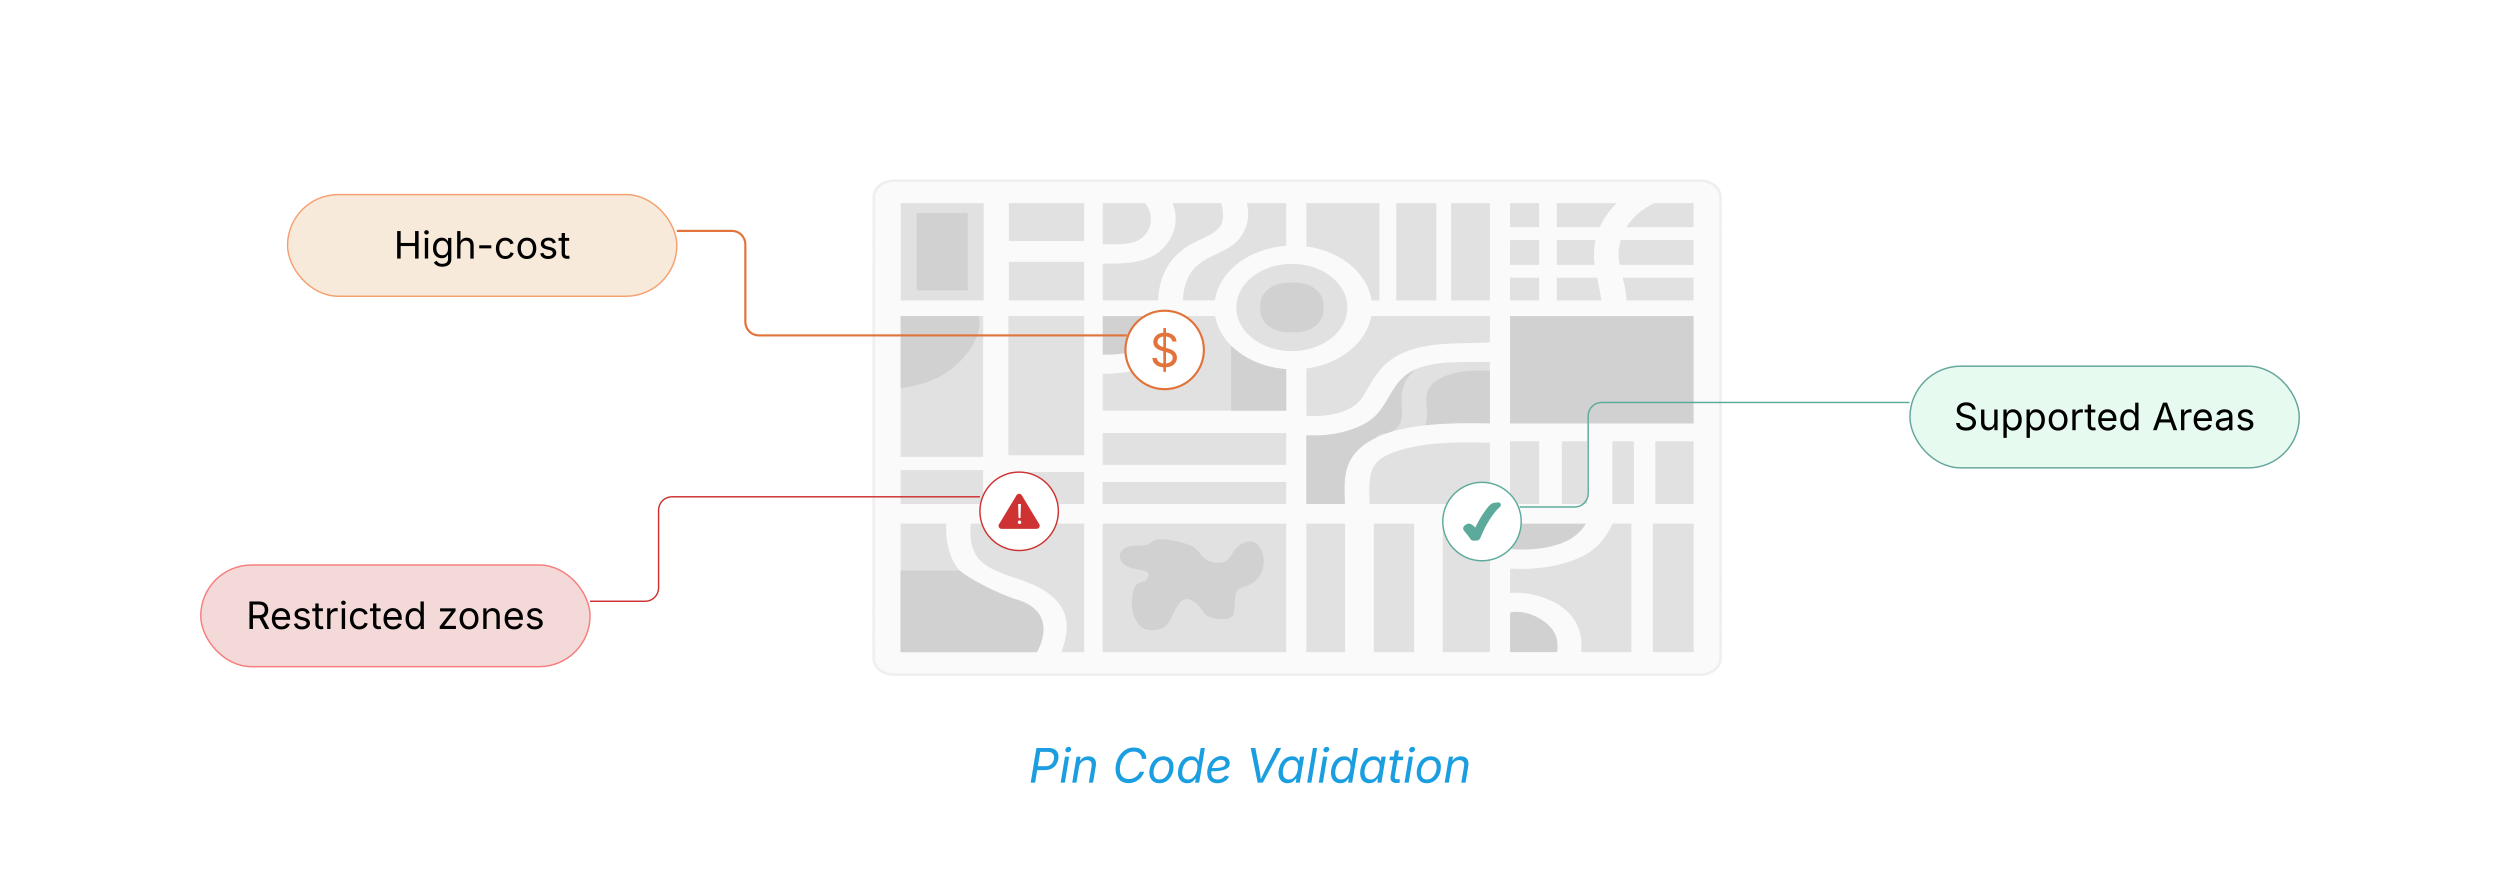 <?xml version="1.0" encoding="UTF-8"?><svg id="_02-Optimize-Shipping-Costs" xmlns="http://www.w3.org/2000/svg" xmlns:xlink="http://www.w3.org/1999/xlink" viewBox="0 0 860 298.867"><defs><filter id="drop-shadow-1" filterUnits="userSpaceOnUse"><feOffset dx="0" dy="5"/><feGaussianBlur result="blur" stdDeviation="4"/><feFlood flood-color="#333" flood-opacity=".09"/><feComposite in2="blur" operator="in"/><feComposite in="SourceGraphic"/></filter><filter id="drop-shadow-2" filterUnits="userSpaceOnUse"><feOffset dx="0" dy="5"/><feGaussianBlur result="blur-2" stdDeviation="4"/><feFlood flood-color="#333" flood-opacity=".09"/><feComposite in2="blur-2" operator="in"/><feComposite in="SourceGraphic"/></filter><filter id="drop-shadow-3" filterUnits="userSpaceOnUse"><feOffset dx="0" dy="5"/><feGaussianBlur result="blur-3" stdDeviation="4"/><feFlood flood-color="#333" flood-opacity=".09"/><feComposite in2="blur-3" operator="in"/><feComposite in="SourceGraphic"/></filter><filter id="drop-shadow-4" filterUnits="userSpaceOnUse"><feOffset dx="0" dy="5"/><feGaussianBlur result="blur-4" stdDeviation="4"/><feFlood flood-color="#333" flood-opacity=".09"/><feComposite in2="blur-4" operator="in"/><feComposite in="SourceGraphic"/></filter><filter id="drop-shadow-5" filterUnits="userSpaceOnUse"><feOffset dx="0" dy="5"/><feGaussianBlur result="blur-5" stdDeviation="4"/><feFlood flood-color="#333" flood-opacity=".09"/><feComposite in2="blur-5" operator="in"/><feComposite in="SourceGraphic"/></filter><filter id="drop-shadow-6" filterUnits="userSpaceOnUse"><feOffset dx="0" dy="5"/><feGaussianBlur result="blur-6" stdDeviation="4"/><feFlood flood-color="#333" flood-opacity=".09"/><feComposite in2="blur-6" operator="in"/><feComposite in="SourceGraphic"/></filter></defs><path d="M354.552,269.24l1.979-11.939h4.086c.924,0,1.659.167,2.204.5.545.334.917.787,1.118,1.358s.242,1.213.125,1.923c-.112.711-.362,1.356-.75,1.935-.387.58-.909,1.042-1.566,1.386-.657.345-1.45.517-2.38.517h-2.893l.225-1.338h2.812c.646,0,1.179-.111,1.598-.333.419-.221.746-.522.978-.901.232-.379.386-.798.461-1.258.075-.465.056-.881-.056-1.25s-.343-.661-.693-.877c-.35-.216-.846-.325-1.486-.325h-2.484l-1.754,10.601h-1.522Z" fill="#1b9ee0" stroke-width="0"/><path d="M364.864,269.24l1.482-8.958h1.442l-1.482,8.958h-1.442ZM367.316,258.815c-.272,0-.492-.093-.657-.28s-.227-.411-.184-.673c.042-.267.179-.493.408-.677.23-.185.481-.276.753-.276.278,0,.5.092.665.276.166.184.227.41.184.677-.042.262-.179.486-.408.673-.23.187-.484.28-.761.28Z" fill="#1b9ee0" stroke-width="0"/><path d="M371.17,263.92l-.89,5.32h-1.442l1.49-8.958h1.386l-.353,2.172-.208-.048c.401-.812.874-1.387,1.418-1.727s1.151-.509,1.819-.509c.62,0,1.143.128,1.57.384s.73.639.91,1.146c.179.508.204,1.141.076,1.899l-.938,5.641h-1.442l.938-5.617c.117-.7.032-1.234-.256-1.603-.289-.368-.735-.553-1.338-.553-.438,0-.849.098-1.234.292-.385.195-.71.476-.978.841-.267.366-.443.805-.529,1.318Z" fill="#1b9ee0" stroke-width="0"/><path d="M388.229,269.4c-.903,0-1.69-.192-2.364-.577-.673-.385-1.194-.936-1.562-1.655-.369-.718-.553-1.577-.553-2.576,0-.94.147-1.855.441-2.744.293-.89.715-1.688,1.266-2.396s1.215-1.27,1.996-1.687c.78-.417,1.656-.625,2.628-.625.614,0,1.179.088,1.695.264.515.176.964.433,1.346.77.382.336.678.747.889,1.23s.319,1.035.325,1.654h-1.522c-.016-.406-.098-.764-.245-1.074-.147-.31-.346-.571-.597-.785-.251-.213-.542-.375-.874-.485-.331-.109-.689-.164-1.074-.164-.748,0-1.418.171-2.011.513-.593.342-1.096.801-1.51,1.378-.414.577-.73,1.222-.95,1.935-.219.713-.329,1.438-.329,2.175,0,.748.131,1.378.393,1.891.261.513.622.899,1.082,1.158.459.259.988.389,1.586.389.406,0,.803-.055,1.19-.164s.75-.271,1.09-.485c.339-.214.64-.476.901-.785.262-.31.467-.668.617-1.074h1.53c-.208.609-.492,1.154-.85,1.634-.358.481-.776.892-1.254,1.234-.478.342-.995.603-1.55.781-.556.179-1.133.269-1.731.269Z" fill="#1b9ee0" stroke-width="0"/><path d="M398.847,269.432c-.721,0-1.341-.151-1.859-.453s-.917-.728-1.198-1.278c-.28-.55-.42-1.194-.42-1.931,0-.71.11-1.399.333-2.067.221-.668.542-1.268.961-1.799.419-.531.927-.953,1.522-1.266.595-.312,1.267-.469,2.015-.469.721,0,1.343.149,1.867.449.524.299.926.724,1.206,1.274.281.55.421,1.199.421,1.947,0,.721-.112,1.416-.336,2.083-.225.668-.549,1.266-.974,1.795-.425.529-.935.947-1.531,1.254s-1.265.461-2.007.461ZM398.878,268.142c.55,0,1.035-.128,1.455-.385.419-.256.771-.594,1.054-1.014.283-.419.497-.88.641-1.382.145-.502.216-.999.216-1.49,0-.454-.072-.862-.216-1.226-.144-.363-.368-.651-.673-.865-.305-.213-.703-.32-1.194-.32-.545,0-1.026.128-1.442.384-.417.257-.767.596-1.05,1.018-.283.422-.497.886-.641,1.391-.144.505-.216,1.005-.216,1.502,0,.673.163,1.239.489,1.699.326.459.852.689,1.579.689Z" fill="#1b9ee0" stroke-width="0"/><path d="M408.406,269.432c-.978,0-1.753-.322-2.328-.966-.574-.644-.861-1.521-.861-2.632,0-.705.103-1.395.308-2.067.206-.673.505-1.281.897-1.823.393-.542.871-.974,1.435-1.294.563-.32,1.203-.48,1.919-.48.593,0,1.051.097,1.374.292.323.195.561.418.713.669s.266.459.34.625h.096l.737-4.455h1.45l-1.979,11.939h-1.402l.24-1.386h-.152c-.128.187-.303.405-.525.653-.222.249-.516.465-.881.649-.366.184-.827.276-1.382.276ZM408.662,268.142c.54,0,1.012-.131,1.418-.393.406-.262.745-.609,1.018-1.042.272-.433.478-.908.617-1.426.139-.518.208-1.031.208-1.538,0-.7-.163-1.255-.489-1.667-.326-.411-.823-.617-1.49-.617-.535,0-1.004.127-1.411.38-.406.254-.747.59-1.021,1.01-.275.419-.483.881-.625,1.386s-.212,1.011-.212,1.519c0,.694.162,1.266.485,1.714s.824.673,1.502.673Z" fill="#1b9ee0" stroke-width="0"/><path d="M418.806,269.432c-.737,0-1.369-.145-1.895-.433-.526-.289-.931-.703-1.214-1.242s-.424-1.186-.424-1.939c0-.785.125-1.524.376-2.216.251-.691.601-1.3,1.05-1.827s.968-.939,1.558-1.238c.59-.299,1.225-.449,1.903-.449.577,0,1.079.1,1.506.3.427.2.758.483.994.849.235.366.353.797.353,1.294,0,.502-.13.931-.389,1.286-.259.355-.661.645-1.206.869-.545.225-1.243.389-2.095.493-.852.104-1.868.156-3.049.156l.192-1.09c.978,0,1.795-.028,2.452-.084.657-.056,1.179-.151,1.566-.284.387-.134.665-.312.833-.537.168-.224.252-.505.252-.841,0-.342-.143-.616-.429-.821s-.661-.309-1.126-.309c-.604,0-1.118.146-1.542.437-.424.291-.771.665-1.038,1.122s-.463.94-.589,1.45c-.125.51-.188.987-.188,1.43,0,.438.072.835.216,1.19.144.355.38.637.709.846.329.208.765.312,1.31.312.571,0,1.081-.125,1.526-.373.446-.249.784-.586,1.014-1.014l1.338.376c-.331.705-.853,1.262-1.566,1.67-.713.409-1.513.613-2.4.613Z" fill="#1b9ee0" stroke-width="0"/><path d="M432.645,269.24l-2.413-11.939h1.602l1.355,7.083c.09.481.184,1.043.279,1.687.098.644.207,1.459.33,2.448h-.289c.432-.972.811-1.795,1.133-2.468.324-.673.598-1.229.822-1.667l3.637-7.083h1.619l-6.322,11.939h-1.754Z" fill="#1b9ee0" stroke-width="0"/><path d="M442.925,269.432c-.743,0-1.368-.191-1.875-.573-.508-.382-.864-.922-1.07-1.619-.205-.697-.23-1.519-.076-2.464.16-.951.46-1.77.897-2.456.438-.687.975-1.217,1.611-1.591.635-.374,1.324-.561,2.066-.561.577,0,1.021.095,1.33.284.311.19.536.406.678.649.142.243.249.448.324.613h.12l.232-1.435h1.45l-1.482,8.958h-1.402l.225-1.386h-.168c-.134.176-.315.389-.545.637-.229.248-.531.467-.905.657s-.845.285-1.41.285ZM443.373,268.142c.545,0,1.027-.145,1.446-.433.42-.289.768-.687,1.046-1.194.277-.508.47-1.093.577-1.755.112-.663.113-1.241.004-1.735s-.329-.879-.657-1.154-.766-.413-1.311-.413c-.571,0-1.072.148-1.502.444-.43.297-.78.693-1.05,1.19-.27.497-.455,1.053-.557,1.667-.102.625-.099,1.194.008,1.707s.326.92.657,1.222.777.453,1.338.453Z" fill="#1b9ee0" stroke-width="0"/><path d="M453.085,257.301l-1.979,11.939h-1.442l1.979-11.939h1.442Z" fill="#1b9ee0" stroke-width="0"/><path d="M453.646,269.24l1.481-8.958h1.442l-1.482,8.958h-1.441ZM456.098,258.815c-.272,0-.491-.093-.657-.28-.165-.187-.227-.411-.184-.673.042-.267.179-.493.408-.677.229-.185.481-.276.753-.276.278,0,.5.092.666.276.165.184.227.41.184.677-.043.262-.179.486-.408.673s-.483.28-.762.28Z" fill="#1b9ee0" stroke-width="0"/><path d="M461.042,269.432c-.978,0-1.754-.322-2.328-.966-.574-.644-.861-1.521-.861-2.632,0-.705.104-1.395.309-2.067.206-.673.505-1.281.897-1.823.393-.542.871-.974,1.435-1.294.563-.32,1.203-.48,1.919-.48.593,0,1.051.097,1.374.292.323.195.562.418.713.669.152.251.266.459.341.625h.097l.736-4.455h1.451l-1.979,11.939h-1.402l.24-1.386h-.152c-.128.187-.303.405-.524.653-.222.249-.516.465-.882.649-.365.184-.826.276-1.382.276ZM461.298,268.142c.54,0,1.013-.131,1.419-.393.405-.262.745-.609,1.018-1.042.272-.433.478-.908.617-1.426.139-.518.208-1.031.208-1.538,0-.7-.163-1.255-.489-1.667-.325-.411-.822-.617-1.49-.617-.534,0-1.004.127-1.41.38-.406.254-.746.59-1.021,1.01s-.483.881-.625,1.386-.212,1.011-.212,1.519c0,.694.161,1.266.484,1.714s.824.673,1.502.673Z" fill="#1b9ee0" stroke-width="0"/><path d="M471.01,269.432c-.743,0-1.368-.191-1.875-.573-.508-.382-.864-.922-1.07-1.619-.205-.697-.23-1.519-.076-2.464.16-.951.46-1.77.897-2.456.438-.687.975-1.217,1.611-1.591.635-.374,1.324-.561,2.066-.561.577,0,1.021.095,1.33.284.311.19.536.406.678.649.142.243.249.448.324.613h.12l.232-1.435h1.45l-1.482,8.958h-1.402l.225-1.386h-.168c-.134.176-.315.389-.545.637-.229.248-.531.467-.905.657s-.845.285-1.41.285ZM471.458,268.142c.545,0,1.027-.145,1.446-.433.42-.289.768-.687,1.046-1.194.277-.508.47-1.093.577-1.755.112-.663.113-1.241.004-1.735s-.329-.879-.657-1.154-.766-.413-1.311-.413c-.571,0-1.072.148-1.502.444-.43.297-.78.693-1.05,1.19-.27.497-.455,1.053-.557,1.667-.102.625-.099,1.194.008,1.707s.326.92.657,1.222.777.453,1.338.453Z" fill="#1b9ee0" stroke-width="0"/><path d="M482.765,260.282l-.2,1.234h-4.632l.2-1.234h4.632ZM479.84,258.15h1.442l-1.45,8.766c-.069.412-.035.707.104.885.139.179.393.269.762.269.091,0,.208-.011.353-.032.145-.021.277-.042.4-.064l.088,1.218c-.144.048-.312.086-.505.116s-.387.044-.585.044c-.785,0-1.357-.206-1.719-.617-.36-.411-.481-.98-.364-1.707l1.475-8.878Z" fill="#1b9ee0" stroke-width="0"/><path d="M483.142,269.24l1.481-8.958h1.442l-1.482,8.958h-1.441ZM485.593,258.815c-.272,0-.491-.093-.657-.28-.165-.187-.227-.411-.184-.673.042-.267.179-.493.408-.677.229-.185.481-.276.753-.276.278,0,.5.092.666.276.165.184.227.41.184.677-.043.262-.179.486-.408.673s-.483.28-.762.28Z" fill="#1b9ee0" stroke-width="0"/><path d="M490.824,269.432c-.721,0-1.341-.151-1.858-.453-.519-.302-.918-.728-1.198-1.278-.28-.55-.421-1.194-.421-1.931,0-.71.111-1.399.333-2.067.222-.668.542-1.268.961-1.799.42-.531.927-.953,1.522-1.266s1.268-.469,2.016-.469c.721,0,1.344.149,1.867.449.523.299.925.724,1.206,1.274.28.55.42,1.199.42,1.947,0,.721-.112,1.416-.336,2.083-.225.668-.549,1.266-.974,1.795s-.935.947-1.53,1.254-1.265.461-2.008.461ZM490.856,268.142c.55,0,1.035-.128,1.454-.385.42-.256.771-.594,1.054-1.014.283-.419.497-.88.642-1.382.144-.502.216-.999.216-1.49,0-.454-.072-.862-.216-1.226-.145-.363-.369-.651-.674-.865-.304-.213-.702-.32-1.193-.32-.545,0-1.025.128-1.442.384-.417.257-.767.596-1.05,1.018-.283.422-.497.886-.641,1.391-.145.505-.217,1.005-.217,1.502,0,.673.163,1.239.489,1.699.325.459.852.689,1.578.689Z" fill="#1b9ee0" stroke-width="0"/><path d="M499.294,263.92l-.89,5.32h-1.442l1.49-8.958h1.387l-.353,2.172-.208-.048c.4-.812.873-1.387,1.418-1.727s1.151-.509,1.818-.509c.62,0,1.144.128,1.571.384.427.256.73.639.909,1.146.179.508.204,1.141.076,1.899l-.938,5.641h-1.442l.938-5.617c.117-.7.032-1.234-.257-1.603-.288-.368-.734-.553-1.338-.553-.438,0-.85.098-1.233.292-.385.195-.711.476-.978.841-.268.366-.444.805-.529,1.318Z" fill="#1b9ee0" stroke-width="0"/><g opacity=".5"><path d="M584.754,62.146h-277.08c-3.913,0-7.086,2.491-7.087,5.564l-.047,158.805c-.001,3.075,3.172,5.567,7.086,5.567h277.176c3.914,0,7.087-2.493,7.086-5.567l-.047-158.805c-.001-3.073-3.174-5.564-7.087-5.564Z" fill="#f5f5f5" stroke="#e0e0e0" stroke-miterlimit="10" stroke-width=".923"/><path d="M356.705,223.888c1.071-3.303,2.615-7.267,1.36-10.669-1.951-5.293-8.674-7.008-14.506-9.059-6.767-2.382-12.551-5.297-15.502-10.872-2.251-4.259-2.747-8.685-2.528-13.151h-15.707l-.012,44.2h46.75c.047-.149.096-.298.145-.448Z" fill="#c3c3c3" stroke-width="0"/><path d="M338.442,193.911c4.69,3.573,11.369,4.721,16.934,7.197,6.405,2.852,11.06,7.238,11.519,13.224.262,3.466-.648,6.745-1.697,10.006h7.744l.007-44.2h-39.042c-.398,5.095.184,10.455,4.535,13.774Z" fill="#c3c3c3" stroke-width="0"/><rect x="379.315" y="180.137" width="63.133" height="44.2" fill="#c3c3c3" stroke-width="0"/><rect x="449.397" y="180.137" width="13.322" height="44.2" fill="#c3c3c3" stroke-width="0"/><rect x="472.568" y="180.137" width="13.9" height="44.2" fill="#c3c3c3" stroke-width="0"/><rect x="496.313" y="180.137" width="16.215" height="44.2" fill="#c3c3c3" stroke-width="0"/><path d="M535.102,218.449c-1.773-4.469-9.271-9.031-15.62-7.78l.002,13.668h16.181c.266-2.031.176-4.02-.564-5.888Z" fill="#a4a4a4" stroke-width="0"/><path d="M539.488,185.815c2.762-1.457,4.698-3.439,6.094-5.679h-26.105l.001,8.714c7.072.672,14.825-.298,20.009-3.035Z" fill="#a4a4a4" stroke-width="0"/><path d="M561.178,180.137h-6.446c-2.133,4.859-5.656,9.206-11.683,11.848-6.622,2.902-15.318,4.167-23.569,3.598l.001,8.383c8.202-.638,17.473,2.969,21.456,8.356,2.876,3.891,3.421,7.93,2.957,12.015h17.294l-.01-44.2Z" fill="#c3c3c3" stroke-width="0"/><rect x="568.568" y="180.137" width="14.045" height="44.2" fill="#c3c3c3" stroke-width="0"/><rect x="309.835" y="108.729" width="28.374" height="48.435" fill="#c3c3c3" stroke-width="0"/><path d="M326.114,127.808c6.143-4.442,12.187-12.223,10.636-19.079h-26.908l-.007,24.753c6.198-.717,12.154-2.697,16.279-5.675Z" fill="#a4a4a4" stroke-width="0"/><rect x="346.895" y="108.729" width="26.061" height="47.869" fill="#c3c3c3" stroke-width="0"/><rect x="346.888" y="162.396" width="26.063" height="10.988" fill="#c3c3c3" stroke-width="0"/><rect x="309.825" y="161.714" width="28.376" height="11.67" fill="#c3c3c3" stroke-width="0"/><rect x="519.475" y="151.821" width="9.987" height="21.563" fill="#c3c3c3" stroke-width="0"/><rect x="537.284" y="151.821" width="8.686" height="21.563" fill="#c3c3c3" stroke-width="0"/><rect x="554.658" y="151.821" width="7.383" height="21.563" fill="#c3c3c3" stroke-width="0"/><rect x="569.427" y="151.821" width="13.175" height="21.563" fill="#c3c3c3" stroke-width="0"/><rect x="519.47" y="108.729" width="63.122" height="36.951" fill="#a4a4a4" stroke-width="0"/><rect x="347.052" y="69.884" width="25.912" height="13.038" fill="#c3c3c3" stroke-width="0"/><rect x="347.048" y="90.084" width="25.913" height="13.259" fill="#c3c3c3" stroke-width="0"/><rect x="309.848" y="69.884" width="28.517" height="33.458" fill="#c3c3c3" stroke-width="0"/><rect x="519.466" y="95.541" width="9.986" height="7.802" fill="#c3c3c3" stroke-width="0"/><path d="M550.442,100.796c-.276-1.761-.673-3.508-1.058-5.256h-13.85l.001,7.802h15.332c-.111-1.004-.339-1.981-.425-2.546Z" fill="#c3c3c3" stroke-width="0"/><path d="M559.533,103.343h23.052l-.002-7.802h-24.373c.65,2.622,1.287,5.281,1.323,7.802Z" fill="#c3c3c3" stroke-width="0"/><rect x="519.464" y="82.581" width="9.986" height="8.527" fill="#c3c3c3" stroke-width="0"/><path d="M548.854,82.581h-13.322l.002,8.527h13.018c-.371-2.853-.307-5.716.302-8.527Z" fill="#c3c3c3" stroke-width="0"/><path d="M556.825,86.433c-.12,1.467.055,3.043.361,4.675h25.396l-.002-8.527h-25.036c-.367,1.233-.613,2.519-.719,3.852Z" fill="#c3c3c3" stroke-width="0"/><rect x="519.462" y="69.884" width="9.985" height="8.262" fill="#c3c3c3" stroke-width="0"/><path d="M550.479,77.771c1.426-2.992,3.362-5.621,5.702-7.887h-20.652l.002,8.262h14.787c.059-.124.101-.251.162-.375Z" fill="#c3c3c3" stroke-width="0"/><path d="M559.512,78.146h23.067l-.002-8.262h-13.421c-4.191,1.913-7.502,4.756-9.644,8.262Z" fill="#c3c3c3" stroke-width="0"/><rect x="379.322" y="148.979" width="63.127" height="10.916" fill="#c3c3c3" stroke-width="0"/><path d="M391.414,119.82c2.881-2.071,4.622-4.851,5.54-7.815.314-1.011.574-2.122.745-3.276h-18.371l-.002,13.293c4.347.023,9.317-.214,12.087-2.202Z" fill="#a4a4a4" stroke-width="0"/><path d="M404.939,114.544c-1.553,3.951-4.252,8.711-8.973,10.956-5.071,2.412-10.843,2.998-16.641,3.141l-.002,12.604h63.126l0-14.258c-12.603-.87-22.73-8.508-24.452-18.258h-11.62c-.224,2.008-.716,3.977-1.438,5.815Z" fill="#c3c3c3" stroke-width="0"/><path d="M423.482,141.246h18.967l0-14.258c-7.699-.532-14.466-3.59-18.966-8.108l-.001,22.366Z" fill="#a4a4a4" stroke-width="0"/><rect x="379.32" y="165.808" width="63.129" height="7.576" fill="#c3c3c3" stroke-width="0"/><path d="M393.367,81.368c3.246-3.288,3.296-8.03.581-11.483h-14.614l-.002,14.114c4.664.008,10.855.589,14.035-2.631Z" fill="#c3c3c3" stroke-width="0"/><path d="M425.683,82.852c-3.594,3.753-9.619,4.888-13.558,8.232-3.909,3.319-5.027,7.866-5.19,12.259h10.978c1.446-10.001,11.707-17.898,24.537-18.784l0-14.674h-13.527c1.13,4.531.176,9.4-3.239,12.967Z" fill="#c3c3c3" stroke-width="0"/><path d="M410.87,83.393c3.847-1.927,9.377-3.778,9.751-7.915.157-1.698.102-3.727-.492-5.593h-16.757c2.19,5.205.951,11.264-3.357,15.624-5.102,5.167-13.032,5.202-20.686,5.206l-.002,12.628h19.06c.295-7.954,3.572-15.482,12.482-19.95Z" fill="#c3c3c3" stroke-width="0"/><path d="M464.649,158.041c2.847-5.1,9.007-8.236,15.56-9.931,10.405-2.695,21.417-2.668,32.312-2.497l-.003-21.126c-9.14.3-21.505-.96-28.46,4.211-6.673,4.966-6.683,12.771-14.601,17.073-5.837,3.172-13.029,4.386-20.06,3.998l0,23.614h13.217c-.138-5.155-.656-10.527,2.034-15.343Z" fill="#c3c3c3" stroke-width="0"/><path d="M512.518,127.588c-7.311-.483-14.978.387-19.354,4.099-4.157,3.531-1.71,8.575-2.441,12.886-.097.588-.245,1.154-.415,1.708,7.307-.832,14.789-.785,22.213-.669l-.002-18.025Z" fill="#a4a4a4" stroke-width="0"/><path d="M473.231,150.619c.484-.639,1.311-1.141,2.539-1.355,9.049-1.575,5.812-8.628,6.457-13.961.382-3.16,2.145-6.086,4.871-8.337-1.095.477-2.12,1.046-3.042,1.732-6.673,4.966-6.683,12.771-14.601,17.073-5.837,3.172-13.029,4.386-20.06,3.998l0,23.614h13.217c-.138-5.155-.656-10.527,2.034-15.343,1.791-3.209,4.895-5.64,8.582-7.421Z" fill="#a4a4a4" stroke-width="0"/><path d="M485.862,153.796c-5.309,1.123-12.076,3.064-13.783,7.683-1.43,3.87-1.033,7.914-.909,11.905h41.355l-.003-21.091c-8.965-.201-18.061-.313-26.659,1.503Z" fill="#c3c3c3" stroke-width="0"/><path d="M449.397,126.773l0,16.245c7.48.53,16.254-1.126,19.514-6.699,3.81-6.511,6.577-12.437,15.462-15.646,8.783-3.17,18.679-2.389,28.144-2.882l-.001-9.062h-40.8c-1.623,9.195-10.718,16.508-22.319,18.044Z" fill="#c3c3c3" stroke-width="0"/><rect x="499.18" y="69.884" width="13.332" height="33.458" fill="#c3c3c3" stroke-width="0"/><rect x="480.316" y="69.884" width="13.786" height="33.458" fill="#c3c3c3" stroke-width="0"/><path d="M474.512,69.884h-25.116l0,14.89c11.82,1.565,21.043,9.128,22.406,18.568h2.712l-.002-33.458Z" fill="#c3c3c3" stroke-width="0"/><path d="M444.404,90.766c10.552,0,19.108,6.72,19.108,15.008 0,8.287-8.555,15.008-19.109,15.008s-19.11-6.721-19.109-15.008c0-8.288,8.557-15.008,19.109-15.008Z" fill="#c3c3c3" stroke-width="0"/><rect x="315.331" y="73.312" width="17.549" height="26.601" fill="#a4a4a4" stroke-width="0"/><path d="M309.81,224.336h46.895s8.812-14.248-8.252-18.475c0,0-11.826-4.39-18.353-9.598h-20.283l-.008,28.073Z" fill="#a4a4a4" stroke-width="0"/><path d="M445.707,97.246c5.275,0,9.555,3.36,9.555,7.503l0,2.048c0,4.144-4.28,7.503-9.555,7.503h-2.605c-5.279,0-9.554-3.359-9.554-7.503l0-2.048c0-4.143,4.276-7.503,9.554-7.503h2.605Z" fill="#a4a4a4" stroke-width="0"/><path d="M399.588,216.227c4.611-1.394,4.887-14.726,12.055-8.468,2.978,2.597,2.057,4.684,7.492,5.132,5.735.472,5.301-1.491,5.647-5.119.123-1.293-.017-3.317.858-4.443,1.286-1.646,3.404-1.551,5.234-2.788,3.7-2.504,4.59-7.001,3.353-10.528-1.201-3.433-4.043-5.067-7.814-2.464-3.477,2.398-2.68,6.941-8.916,5.909-4.183-.692-4.251-3.894-7.482-5.579-2.436-1.268-8.866-2.676-11.74-2.292-2.296.307-1.871,1.2-3.55,1.713-2.05.624-4.489.092-6.454.682-3.516,1.058-4.292,4.629-.844,6.737,2.78,1.699,9.746.625,7.064,4.615-.618.922-2.696.902-3.482,1.682-1.287,1.274-1.107,2.51-1.413,4.028,0,0-1.304,5.117,1.736,9.211,0,0,1.737,3.94,8.255,1.971Z" fill="#a4a4a4" stroke-width="0"/><path d="M551.926,115.408c-5.035,2.424-6.133,7.25-7.267,11.387-1.171,4.288-4.019,7.806-9.67,8.804-4.977.879-10.586-.278-15.52-1.233l.001,3.501c5.954,1.097,12.262,2.031,18.219.713,7.384-1.63,10.436-7.513,11.668-12.912.806-3.529,2.672-7.25,7.497-8.23,2.181-.442,4.561.037,6.707.961-1.721.435-3.313,1.335-3.901,2.685-.422.971-.464,1.955-.43,2.974.058,1.745.192,2.307-2.41,2.179-.893-.044-1.931.548-2.092,1.253-1.988,8.655,11.881,10.758,18.209,5.092,3.595-3.22,3.082-7.186.733-10.594-.25-1.119-1.134-2.057-2.385-2.733-1.69-1.573-3.708-2.892-5.733-3.763-4.301-1.856-9.388-2.126-13.625-.086Z" fill="#a4a4a4" stroke-width="0"/></g><g filter="url(#drop-shadow-1)"><rect x="98.912" y="61.935" width="133.917" height="34.975" rx="17.487" ry="17.487" fill="#f7eada" stroke="#f5a070" stroke-miterlimit="10" stroke-width=".5"/><path d="M136.62,83.945v-9.458h1.206v4.088h4.964v-4.088h1.206v9.458h-1.206v-4.304h-4.964v4.304h-1.206Z" fill="#000" stroke-width="0"/><path d="M146.719,75.686c-.216,0-.402-.074-.559-.222s-.235-.326-.235-.533c0-.211.078-.391.235-.536.157-.146.343-.219.559-.219.22,0,.408.073.565.219.157.146.235.325.235.536,0,.208-.078.385-.235.533s-.345.222-.565.222ZM146.142,83.945v-7.097h1.143v7.097h-1.143Z" fill="#000" stroke-width="0"/><path d="M152.166,86.75c-.525,0-.979-.066-1.362-.2-.383-.133-.701-.31-.955-.529-.254-.221-.455-.46-.603-.718l.927-.597c.102.136.228.285.377.451.15.164.354.306.609.422.256.116.592.174,1.006.174.567,0,1.034-.135,1.4-.406.366-.271.549-.697.549-1.281v-1.422h-.108c-.081.135-.194.296-.339.482-.146.186-.355.35-.629.492-.272.142-.638.213-1.095.213-.567,0-1.077-.134-1.53-.403-.453-.269-.811-.661-1.073-1.177s-.394-1.145-.394-1.885c0-.732.129-1.368.387-1.907.258-.54.615-.958,1.07-1.254.455-.296.976-.444,1.564-.444.457,0,.822.075,1.095.226.273.15.484.322.632.517s.262.355.343.482h.108v-1.136h1.111v7.28c0,.609-.138,1.108-.413,1.495-.275.388-.646.672-1.114.854-.468.182-.989.272-1.565.272ZM152.134,82.815c.432,0,.795-.099,1.092-.295.296-.197.521-.48.673-.851.152-.371.229-.814.229-1.33,0-.503-.075-.947-.226-1.33-.15-.383-.373-.683-.669-.901-.296-.218-.662-.327-1.098-.327-.449,0-.823.115-1.124.346-.3.23-.526.538-.676.923-.15.385-.225.814-.225,1.289,0,.487.076.916.229,1.289s.379.664.679.873c.3.21.673.314,1.117.314Z" fill="#000" stroke-width="0"/><path d="M158.405,79.692v4.253h-1.143v-9.458h1.143v4.082h-.197c.216-.656.524-1.122.923-1.396.4-.275.869-.413,1.406-.413.478,0,.898.099,1.26.295.362.197.644.493.845.889.201.396.301.894.301,1.495v4.507h-1.149v-4.412c0-.546-.143-.973-.429-1.282-.285-.309-.676-.463-1.171-.463-.338,0-.643.074-.914.222s-.484.364-.641.647-.235.628-.235,1.035Z" fill="#000" stroke-width="0"/><path d="M169.013,79.381v1.054h-4.152v-1.054h4.152Z" fill="#000" stroke-width="0"/><path d="M173.817,84.097c-.643,0-1.207-.152-1.691-.457s-.862-.732-1.133-1.282-.406-1.189-.406-1.917c0-.741.136-1.387.406-1.939.271-.552.648-.98,1.133-1.285s1.049-.457,1.691-.457c.344,0,.667.044.972.133s.583.217.835.384c.252.167.469.372.65.615.182.244.321.52.419.829l-1.099.311c-.051-.182-.129-.349-.234-.501s-.233-.285-.384-.397c-.15-.112-.323-.199-.518-.26-.194-.062-.408-.092-.642-.092-.474,0-.863.124-1.168.372-.305.247-.53.572-.679.974s-.222.84-.222,1.314c0,.465.073.898.222,1.298.148.4.374.723.679.968s.694.368,1.168.368c.237,0,.455-.032.654-.095s.376-.153.53-.27c.154-.117.284-.255.39-.416.106-.161.185-.336.235-.527l1.092.311c-.093.317-.231.6-.416.848-.184.247-.403.459-.657.635-.254.175-.535.309-.844.399s-.637.137-.984.137Z" fill="#000" stroke-width="0"/><path d="M181.243,84.097c-.643,0-1.207-.152-1.691-.457s-.862-.732-1.133-1.282-.406-1.189-.406-1.917c0-.741.136-1.387.406-1.939.271-.552.648-.98,1.133-1.285s1.049-.457,1.691-.457c.648,0,1.215.152,1.701.457.487.305.866.733,1.137,1.285.271.553.406,1.199.406,1.939,0,.728-.136,1.367-.406,1.917s-.649.978-1.137,1.282c-.486.305-1.053.457-1.701.457ZM181.243,83.075c.479,0,.872-.123,1.182-.368.309-.246.537-.568.686-.968.147-.399.222-.833.222-1.298,0-.47-.074-.907-.222-1.311-.148-.404-.377-.73-.686-.978-.31-.248-.703-.372-1.182-.372-.474,0-.863.124-1.168.372-.305.247-.53.572-.679.974s-.222.84-.222,1.314c0,.465.073.898.222,1.298.148.4.374.723.679.968s.694.368,1.168.368Z" fill="#000" stroke-width="0"/><path d="M188.562,84.097c-.486,0-.919-.071-1.298-.213s-.691-.352-.937-.631-.41-.622-.495-1.028l1.086-.26c.102.389.293.675.574.857s.634.273,1.057.273c.495,0,.89-.106,1.184-.317s.441-.463.441-.755c0-.246-.086-.45-.257-.613-.172-.163-.433-.284-.784-.365l-1.181-.279c-.644-.152-1.121-.388-1.435-.708-.313-.32-.47-.729-.47-1.229,0-.406.114-.765.343-1.076.229-.311.541-.554.937-.729.396-.176.845-.264,1.349-.264.486,0,.9.073,1.241.219.341.146.617.347.831.604.214.256.374.551.479.885l-1.034.267c-.098-.254-.26-.484-.486-.692s-.568-.311-1.025-.311c-.423,0-.775.097-1.057.292s-.422.44-.422.736c0,.262.096.473.285.631.191.159.493.287.908.384l1.072.254c.644.152,1.12.388,1.429.708.309.32.464.723.464,1.209,0,.415-.118.784-.353,1.108-.235.323-.563.579-.984.765-.421.187-.908.279-1.463.279Z" fill="#000" stroke-width="0"/><path d="M195.806,76.848v.978h-3.669v-.978h3.669ZM193.203,75.159h1.143v6.944c0,.317.064.549.193.695.129.146.344.219.645.219.072,0,.164-.008.276-.025s.215-.034.308-.051l.234.965c-.118.042-.252.074-.402.095-.15.021-.3.032-.447.032-.614,0-1.092-.162-1.436-.485-.342-.324-.514-.776-.514-1.355v-7.033Z" fill="#000" stroke-width="0"/></g><path d="M232.828,79.423h18.955c2.55,0,4.617,2.067,4.617,4.617v26.72c0,2.55,2.067,4.617,4.617,4.617h126.598" fill="none" stroke="#e2733b" stroke-miterlimit="10" stroke-width=".75"/><g filter="url(#drop-shadow-2)"><circle cx="400.642" cy="115.377" r="13.495" fill="#fff" stroke="#e2733b" stroke-miterlimit="10" stroke-width=".75"/><path d="M404.538,116.654c-.222-.373-.504-.68-.848-.922-.344-.243-.705-.437-1.083-.583-.377-.146-.723-.26-1.035-.344l-.461-.127v-3.944c.513.051.96.195,1.336.441.474.31.745.749.812,1.316h1.454c-.021-.588-.202-1.116-.543-1.583-.341-.466-.806-.834-1.395-1.105-.489-.225-1.053-.334-1.664-.372v-1.582h-.938v1.601c-.522.053-1.018.153-1.461.352-.604.271-1.083.652-1.438,1.145-.354.493-.531,1.067-.531,1.723,0,.771.26,1.404.781,1.899.521.495,1.25.875,2.188,1.141l.461.131v4.193c-.279-.032-.552-.081-.809-.17-.398-.138-.726-.349-.981-.633-.255-.284-.404-.645-.445-1.082h-1.524c.047.651.245,1.22.594,1.707.349.487.832.866,1.449,1.137.494.217,1.079.323,1.715.366v1.541h.938v-1.542c.686-.045,1.309-.162,1.82-.403.63-.297,1.111-.701,1.442-1.211.331-.51.496-1.083.496-1.719,0-.542-.111-.999-.332-1.372ZM399.466,114.162c-.347-.138-.646-.331-.899-.578-.252-.248-.379-.575-.379-.981,0-.365.104-.689.312-.973.208-.284.501-.508.879-.672.237-.103.507-.162.793-.2v3.648c-.223-.07-.447-.14-.707-.244ZM403.057,119.088c-.245.312-.577.555-.996.727-.288.118-.611.18-.949.217v-3.923l.008.002c.417.115.799.248,1.148.398s.629.344.84.578c.211.234.317.539.317.915,0,.412-.123.773-.368,1.086Z" fill="#e2733b" stroke-width="0"/></g><g filter="url(#drop-shadow-3)"><rect x="69.06" y="189.357" width="133.917" height="34.975" rx="17.487" ry="17.487" fill="#f4d9d9" stroke="#f77c7c" stroke-miterlimit="10" stroke-width=".5"/><path d="M85.815,211.366v-9.458h3.237c.736,0,1.343.126,1.818.378.477.251.83.598,1.061,1.038.23.44.346.941.346,1.504s-.115,1.06-.346,1.492c-.231.432-.583.769-1.057,1.012-.474.244-1.079.365-1.815.365h-2.571v-1.073h2.514c.5,0,.9-.073,1.203-.219.302-.146.523-.353.663-.622.14-.269.209-.587.209-.955,0-.376-.07-.704-.209-.98-.14-.277-.362-.493-.667-.647-.305-.155-.709-.232-1.212-.232h-1.968v8.398h-1.206ZM91.249,211.366l-2.285-4.259h1.358l2.323,4.259h-1.396Z" fill="#000" stroke-width="0"/><path d="M96.834,211.519c-.686,0-1.277-.152-1.774-.457-.497-.305-.88-.73-1.148-1.276-.269-.546-.403-1.183-.403-1.911s.131-1.369.394-1.923.634-.988,1.114-1.301c.48-.313,1.042-.47,1.685-.47.376,0,.748.062,1.114.188.366.125.698.326.997.603.298.277.536.643.714,1.095s.267,1.007.267,1.663v.476h-5.51v-.965h4.894l-.533.355c0-.465-.073-.879-.219-1.241-.146-.361-.363-.645-.65-.851-.288-.205-.646-.308-1.073-.308s-.793.104-1.098.314c-.305.209-.538.482-.698.818-.161.337-.241.697-.241,1.083v.641c0,.525.091.97.273,1.336.182.366.437.644.765.832.328.188.708.282,1.139.282.279,0,.533-.04.762-.121s.425-.202.59-.365c.165-.163.292-.365.381-.606l1.104.305c-.11.355-.296.668-.559.939s-.587.482-.975.635c-.387.152-.824.229-1.311.229Z" fill="#000" stroke-width="0"/><path d="M103.842,211.519c-.487,0-.919-.071-1.298-.213-.379-.142-.691-.352-.937-.631s-.411-.622-.495-1.028l1.085-.26c.102.389.293.675.575.857.281.182.633.273,1.057.273.495,0,.89-.106,1.184-.317.294-.211.441-.463.441-.755,0-.246-.086-.45-.257-.613-.172-.163-.433-.284-.784-.365l-1.181-.279c-.643-.152-1.122-.388-1.435-.708-.313-.32-.47-.729-.47-1.229,0-.406.114-.765.343-1.076.229-.311.541-.554.937-.729.396-.176.845-.264,1.349-.264.487,0,.9.073,1.241.219.34.146.618.347.831.604.214.256.374.551.479.885l-1.035.267c-.097-.254-.259-.484-.486-.692-.226-.208-.568-.311-1.025-.311-.423,0-.775.097-1.057.292-.281.195-.422.44-.422.736,0,.262.095.473.286.631.19.159.493.287.908.384l1.073.254c.643.152,1.119.388,1.428.708.309.32.463.723.463,1.209,0,.415-.118.784-.352,1.108-.235.323-.563.579-.984.765-.421.187-.909.279-1.463.279Z" fill="#000" stroke-width="0"/><path d="M111.085,204.27v.978h-3.669v-.978h3.669ZM108.482,202.581h1.143v6.944c0,.317.064.549.193.695.129.146.344.219.645.219.072,0,.164-.008.276-.025.112-.017.214-.034.308-.051l.235.965c-.119.042-.253.074-.403.095-.15.021-.3.032-.448.032-.614,0-1.092-.162-1.435-.485-.343-.324-.514-.776-.514-1.355v-7.033Z" fill="#000" stroke-width="0"/><path d="M112.545,211.366v-7.097h1.104v1.092h.076c.131-.36.365-.648.701-.866.337-.218.716-.327,1.14-.327.084,0,.185.002.302.006.116.004.208.008.276.013v1.149c-.034-.008-.119-.021-.254-.038s-.279-.025-.432-.025c-.338,0-.642.071-.911.213-.269.142-.479.336-.632.584-.152.247-.229.532-.229.854v4.443h-1.143Z" fill="#000" stroke-width="0"/><path d="M118.144,203.108c-.216,0-.402-.074-.559-.222s-.235-.326-.235-.533c0-.211.078-.391.235-.536.157-.146.343-.219.559-.219.22,0,.408.073.565.219.157.146.235.325.235.536,0,.208-.078.385-.235.533s-.345.222-.565.222ZM117.566,211.366v-7.097h1.143v7.097h-1.143Z" fill="#000" stroke-width="0"/><path d="M123.603,211.519c-.643,0-1.207-.152-1.692-.457-.484-.305-.862-.732-1.133-1.282s-.406-1.189-.406-1.917c0-.741.135-1.387.406-1.939.271-.552.648-.98,1.133-1.285.485-.305,1.049-.457,1.692-.457.343,0,.667.044.971.133s.583.217.835.384c.251.167.468.372.65.615.182.244.322.52.419.829l-1.098.311c-.051-.182-.129-.349-.235-.501s-.234-.285-.384-.397c-.15-.112-.323-.199-.518-.26-.195-.062-.408-.092-.641-.092-.474,0-.863.124-1.168.372-.305.247-.531.572-.679.974s-.222.84-.222,1.314c0,.465.074.898.222,1.298.148.4.375.723.679.968s.694.368,1.168.368c.237,0,.455-.032.654-.095s.375-.153.53-.27c.154-.117.284-.255.39-.416s.184-.336.235-.527l1.092.311c-.093.317-.231.6-.416.848-.184.247-.403.459-.657.635-.254.175-.535.309-.844.399s-.637.137-.984.137Z" fill="#000" stroke-width="0"/><path d="M130.934,204.27v.978h-3.669v-.978h3.669ZM128.332,202.581h1.143v6.944c0,.317.064.549.193.695.129.146.344.219.645.219.072,0,.164-.008.276-.025.112-.017.214-.034.308-.051l.235.965c-.119.042-.253.074-.403.095-.15.021-.3.032-.448.032-.614,0-1.092-.162-1.435-.485-.343-.324-.514-.776-.514-1.355v-7.033Z" fill="#000" stroke-width="0"/><path d="M135.25,211.519c-.686,0-1.277-.152-1.774-.457-.497-.305-.88-.73-1.148-1.276-.269-.546-.403-1.183-.403-1.911s.131-1.369.394-1.923.634-.988,1.114-1.301c.48-.313,1.042-.47,1.685-.47.376,0,.748.062,1.114.188.365.125.697.326.996.603.299.277.537.643.715,1.095s.266,1.007.266,1.663v.476h-5.509v-.965h4.894l-.533.355c0-.465-.072-.879-.219-1.241-.146-.361-.363-.645-.65-.851-.288-.205-.646-.308-1.073-.308s-.793.104-1.098.314c-.305.209-.538.482-.698.818-.161.337-.241.697-.241,1.083v.641c0,.525.091.97.273,1.336.182.366.437.644.765.832.328.188.708.282,1.139.282.279,0,.533-.04.762-.121s.426-.202.59-.365c.166-.163.293-.365.381-.606l1.105.305c-.111.355-.297.668-.559.939-.264.271-.588.482-.975.635s-.824.229-1.311.229Z" fill="#000" stroke-width="0"/><path d="M142.505,211.519c-.588,0-1.108-.15-1.561-.451-.453-.3-.807-.726-1.061-1.276s-.381-1.202-.381-1.955c0-.749.128-1.397.384-1.945.256-.548.61-.97,1.063-1.267s.974-.444,1.562-.444c.461,0,.827.076,1.099.229.271.152.479.325.625.518.146.192.257.352.333.479h.089v-3.498h1.143v9.458h-1.104v-1.098h-.127c-.076.131-.189.295-.34.492-.15.197-.361.373-.635.527-.272.154-.636.231-1.089.231ZM142.677,210.497c.432,0,.796-.113,1.092-.339.296-.227.521-.541.673-.943s.229-.865.229-1.39-.075-.983-.226-1.374c-.15-.392-.373-.697-.67-.917-.296-.22-.662-.33-1.098-.33-.448,0-.822.116-1.12.349-.299.233-.521.547-.67.942-.148.396-.222.839-.222,1.33,0,.495.074.945.225,1.349.15.404.376.726.676.965.301.239.671.359,1.111.359Z" fill="#000" stroke-width="0"/><path d="M151.26,211.366v-.851l3.979-5.116v-.07h-3.853v-1.06h5.325v.908l-3.865,5.059v.07h3.992v1.06h-5.579Z" fill="#000" stroke-width="0"/><path d="M161.339,211.519c-.643,0-1.207-.152-1.691-.457s-.862-.732-1.133-1.282-.406-1.189-.406-1.917c0-.741.136-1.387.406-1.939.271-.552.648-.98,1.133-1.285s1.049-.457,1.691-.457c.648,0,1.215.152,1.701.457.487.305.866.733,1.137,1.285.271.553.406,1.199.406,1.939,0,.728-.136,1.367-.406,1.917s-.649.978-1.137,1.282c-.486.305-1.053.457-1.701.457ZM161.339,210.497c.479,0,.872-.123,1.182-.368.309-.246.537-.568.686-.968.147-.399.222-.833.222-1.298,0-.47-.074-.907-.222-1.311-.148-.404-.377-.73-.686-.978-.31-.248-.703-.372-1.182-.372-.474,0-.863.124-1.168.372-.305.247-.53.572-.679.974s-.222.84-.222,1.314c0,.465.073.898.222,1.298.148.4.374.723.679.968s.694.368,1.168.368Z" fill="#000" stroke-width="0"/><path d="M167.389,207.114v4.253h-1.143v-7.097h1.099l.006,1.72h-.158c.215-.656.523-1.122.923-1.396.4-.275.869-.413,1.406-.413.479,0,.897.099,1.257.295.359.197.64.493.841.889.201.396.302.894.302,1.495v4.507h-1.143v-4.412c0-.546-.143-.973-.429-1.282-.285-.309-.676-.463-1.171-.463-.339,0-.644.074-.914.222s-.484.364-.641.647c-.157.284-.235.628-.235,1.035Z" fill="#000" stroke-width="0"/><path d="M176.91,211.519c-.686,0-1.277-.152-1.774-.457s-.88-.73-1.148-1.276-.403-1.183-.403-1.911.131-1.369.394-1.923.634-.988,1.114-1.301,1.042-.47,1.686-.47c.376,0,.747.062,1.113.188.366.125.698.326.997.603.298.277.536.643.714,1.095s.267,1.007.267,1.663v.476h-5.51v-.965h4.894l-.533.355c0-.465-.072-.879-.219-1.241-.146-.361-.362-.645-.65-.851-.288-.205-.646-.308-1.072-.308-.428,0-.794.104-1.099.314-.305.209-.537.482-.698.818-.161.337-.241.697-.241,1.083v.641c0,.525.091.97.272,1.336.183.366.438.644.766.832.328.188.707.282,1.139.282.279,0,.533-.04.762-.121s.426-.202.591-.365c.165-.163.292-.365.381-.606l1.104.305c-.11.355-.296.668-.559.939s-.587.482-.975.635c-.387.152-.824.229-1.311.229Z" fill="#000" stroke-width="0"/><path d="M183.918,211.519c-.486,0-.919-.071-1.298-.213s-.691-.352-.937-.631-.41-.622-.495-1.028l1.086-.26c.102.389.293.675.574.857s.634.273,1.057.273c.495,0,.89-.106,1.184-.317s.441-.463.441-.755c0-.246-.086-.45-.257-.613-.172-.163-.433-.284-.784-.365l-1.181-.279c-.644-.152-1.121-.388-1.435-.708-.313-.32-.47-.729-.47-1.229,0-.406.114-.765.343-1.076.229-.311.541-.554.937-.729.396-.176.845-.264,1.349-.264.486,0,.9.073,1.241.219.341.146.617.347.831.604.214.256.374.551.479.885l-1.034.267c-.098-.254-.26-.484-.486-.692s-.568-.311-1.025-.311c-.423,0-.775.097-1.057.292s-.422.44-.422.736c0,.262.096.473.285.631.191.159.493.287.908.384l1.072.254c.644.152,1.12.388,1.429.708.309.32.464.723.464,1.209,0,.415-.118.784-.353,1.108-.235.323-.563.579-.984.765-.421.187-.908.279-1.463.279Z" fill="#000" stroke-width="0"/></g><path d="M202.976,206.845h18.955c2.55,0,4.617-2.067,4.617-4.617v-26.72c0-2.55,2.067-4.617,4.617-4.617h105.924" fill="none" stroke="#ce3232" stroke-miterlimit="10" stroke-width=".5"/><g filter="url(#drop-shadow-4)"><circle cx="350.584" cy="170.891" r="13.495" fill="#fff" stroke="#ce3232" stroke-miterlimit="10" stroke-width=".5"/><path d="M349.683,165.363l-6.021,9.968c-.423.701.081,1.595.9,1.595h12.044c.819,0,1.323-.894.9-1.595l-6.023-9.968c-.409-.677-1.391-.677-1.8 0Z" fill="#ce3232" stroke-width="0"/><path d="M350.126,174.657c0-.362.252-.624.594-.624.362,0,.594.262.594.624,0,.352-.232.624-.594.624-.352,0-.594-.272-.594-.624ZM350.378,173.218l-.141-4.831h.966l-.141,4.831h-.684Z" fill="#fff" stroke-width="0"/></g><g filter="url(#drop-shadow-5)"><rect x="657.024" y="120.969" width="133.917" height="34.975" rx="17.487" ry="17.487" fill="#e6faef" stroke="#64a59d" stroke-miterlimit="10" stroke-width=".5"/><path d="M676.315,143.143c-.682,0-1.273-.11-1.774-.33-.502-.22-.894-.528-1.178-.924-.283-.396-.444-.858-.482-1.387h1.238c.033.355.154.648.361.879.208.231.473.402.797.515.323.112.67.168,1.038.168.427,0,.812-.07,1.151-.209.341-.14.611-.336.81-.59.199-.254.299-.548.299-.882,0-.305-.086-.552-.258-.743-.171-.19-.398-.347-.682-.47-.284-.123-.595-.23-.934-.324l-1.143-.324c-.762-.216-1.354-.525-1.777-.927-.423-.402-.635-.916-.635-1.542,0-.533.145-1.0.432-1.4.288-.399.678-.709,1.168-.93.491-.22,1.041-.33,1.65-.33.622,0,1.173.11,1.65.33.479.22.856.52,1.133.898.277.378.425.807.441,1.285h-1.181c-.055-.461-.274-.818-.66-1.069-.385-.252-.858-.378-1.422-.378-.406,0-.763.066-1.069.2-.307.133-.545.315-.714.546-.17.23-.254.494-.254.79,0,.33.103.596.308.797.205.201.448.357.729.47.282.112.537.2.766.263l.945.26c.254.068.534.161.841.279.308.119.601.276.88.473.279.197.509.447.688.749.18.303.27.674.27,1.114,0,.516-.134.982-.403,1.396-.269.415-.658.743-1.171.984-.512.242-1.132.362-1.859.362Z" fill="#000" stroke-width="0"/><path d="M683.895,143.067c-.479,0-.898-.099-1.261-.295-.361-.197-.643-.494-.844-.892s-.302-.895-.302-1.492v-4.507h1.143v4.412c0,.546.145.973.432,1.282.288.309.68.463,1.175.463.338,0,.642-.074.91-.222.27-.148.481-.365.639-.651.156-.285.234-.629.234-1.031v-4.253h1.149v7.097h-1.104v-1.72h.152c-.221.665-.532,1.132-.937,1.403s-.866.406-1.387.406Z" fill="#000" stroke-width="0"/><path d="M689.176,145.631v-9.75h1.104v1.136h.127c.08-.127.192-.287.336-.479.145-.193.352-.365.622-.518.271-.152.637-.229,1.099-.229.592,0,1.114.148,1.564.444.451.296.804.718,1.061,1.267.256.548.384,1.196.384,1.945,0,.753-.127,1.405-.381,1.955s-.606.976-1.057,1.276c-.451.3-.973.451-1.565.451-.448,0-.811-.077-1.085-.231-.275-.155-.487-.33-.635-.527-.148-.196-.263-.36-.343-.492h-.089v3.751h-1.143ZM692.299,142.108c.444,0,.815-.12,1.114-.359.298-.239.522-.561.673-.965.149-.404.225-.854.225-1.349,0-.491-.074-.934-.222-1.33-.148-.396-.371-.709-.67-.942-.298-.233-.672-.349-1.12-.349-.437,0-.802.11-1.099.33-.296.22-.52.526-.669.917-.15.391-.226.849-.226,1.374s.076.988.229,1.39.378.716.676.943c.299.226.661.339,1.089.339Z" fill="#000" stroke-width="0"/><path d="M697.136,145.631v-9.75h1.104v1.136h.127c.08-.127.192-.287.336-.479.145-.193.352-.365.622-.518.271-.152.637-.229,1.099-.229.592,0,1.114.148,1.564.444.451.296.804.718,1.061,1.267.256.548.384,1.196.384,1.945,0,.753-.127,1.405-.381,1.955s-.606.976-1.057,1.276c-.451.3-.973.451-1.565.451-.448,0-.811-.077-1.085-.231-.275-.155-.487-.33-.635-.527-.148-.196-.263-.36-.343-.492h-.089v3.751h-1.143ZM700.259,142.108c.444,0,.815-.12,1.114-.359.298-.239.522-.561.673-.965.149-.404.225-.854.225-1.349,0-.491-.074-.934-.222-1.33-.148-.396-.371-.709-.67-.942-.298-.233-.672-.349-1.12-.349-.437,0-.802.11-1.099.33-.296.22-.52.526-.669.917-.15.391-.226.849-.226,1.374s.076.988.229,1.39.378.716.676.943c.299.226.661.339,1.089.339Z" fill="#000" stroke-width="0"/><path d="M707.983,143.13c-.643,0-1.207-.152-1.691-.457s-.862-.732-1.133-1.282c-.271-.55-.406-1.189-.406-1.917,0-.741.135-1.387.406-1.939.271-.552.648-.98,1.133-1.285s1.049-.457,1.691-.457c.647,0,1.215.152,1.701.457.487.305.865.733,1.137,1.285.271.553.406,1.199.406,1.939,0,.728-.136,1.367-.406,1.917-.271.55-.649.978-1.137,1.282-.486.305-1.054.457-1.701.457ZM707.983,142.108c.479,0,.872-.123,1.181-.368.31-.246.538-.568.686-.968.148-.399.223-.833.223-1.298,0-.47-.074-.907-.223-1.311-.147-.404-.376-.73-.686-.978-.309-.248-.702-.372-1.181-.372-.474,0-.863.124-1.168.372-.305.247-.531.572-.679.974-.148.402-.223.84-.223,1.314,0,.465.074.898.223,1.298.147.4.374.723.679.968s.694.368,1.168.368Z" fill="#000" stroke-width="0"/><path d="M712.891,142.978v-7.097h1.104v1.092h.076c.131-.36.365-.648.701-.866.337-.218.716-.327,1.14-.327.084,0,.185.002.302.006.116.004.208.008.275.013v1.149c-.033-.008-.118-.021-.254-.038-.135-.017-.279-.025-.432-.025-.338,0-.642.071-.91.213-.27.142-.479.336-.632.584-.152.247-.229.532-.229.854v4.443h-1.143Z" fill="#000" stroke-width="0"/><path d="M720.78,135.881v.978h-3.669v-.978h3.669ZM718.178,134.193h1.143v6.944c0,.317.064.549.193.695.13.146.345.219.645.219.072,0,.164-.008.276-.025s.215-.034.308-.051l.235.965c-.119.042-.253.074-.403.095-.15.021-.3.032-.447.032-.614,0-1.092-.162-1.435-.485-.343-.324-.515-.776-.515-1.355v-7.033Z" fill="#000" stroke-width="0"/><path d="M725.097,143.13c-.686,0-1.276-.152-1.774-.457-.497-.305-.88-.73-1.148-1.276s-.403-1.183-.403-1.911.132-1.369.394-1.923c.263-.554.634-.988,1.114-1.301s1.042-.47,1.686-.47c.376,0,.747.062,1.113.188.366.125.698.326.997.603.298.277.536.643.714,1.095s.267,1.007.267,1.663v.476h-5.51v-.965h4.894l-.533.355c0-.465-.072-.879-.219-1.241-.146-.361-.362-.645-.65-.851-.288-.205-.646-.308-1.072-.308-.428,0-.794.104-1.099.314-.305.209-.537.482-.698.818-.16.337-.241.697-.241,1.083v.641c0,.525.091.97.273,1.336.182.366.437.644.765.832.328.188.707.282,1.139.282.279,0,.533-.04.762-.121s.426-.202.591-.365c.165-.163.292-.365.381-.606l1.104.305c-.11.355-.296.668-.559.939s-.587.482-.975.635c-.387.152-.824.229-1.311.229Z" fill="#000" stroke-width="0"/><path d="M732.352,143.13c-.588,0-1.108-.15-1.561-.451-.453-.3-.807-.726-1.061-1.276s-.381-1.202-.381-1.955c0-.749.128-1.397.384-1.945.256-.548.61-.97,1.063-1.267s.974-.444,1.562-.444c.461,0,.827.076,1.099.229.271.152.479.325.625.518.146.192.257.352.333.479h.089v-3.498h1.143v9.458h-1.104v-1.098h-.127c-.076.131-.189.295-.34.492-.15.197-.361.373-.635.527-.272.154-.636.231-1.089.231ZM732.523,142.108c.432,0,.796-.113,1.092-.339.296-.227.521-.541.673-.943s.229-.865.229-1.39-.075-.983-.226-1.374c-.15-.392-.373-.697-.67-.917-.296-.22-.662-.33-1.098-.33-.448,0-.822.116-1.12.349-.299.233-.521.547-.67.942-.148.396-.222.839-.222,1.33,0,.495.074.945.225,1.349.15.404.376.726.676.965.301.239.671.359,1.111.359Z" fill="#000" stroke-width="0"/><path d="M740.636,142.978l3.434-9.458h1.396l3.479,9.458h-1.27l-2.006-5.611c-.122-.347-.265-.78-.428-1.298-.163-.519-.361-1.18-.594-1.984h.229c-.229.812-.427,1.482-.594,2.009-.167.526-.306.951-.416,1.272l-1.948,5.611h-1.282ZM742.362,140.337v-1.054h4.855v1.054h-4.855Z" fill="#000" stroke-width="0"/><path d="M750.278,142.978v-7.097h1.104v1.092h.076c.131-.36.365-.648.701-.866.337-.218.717-.327,1.14-.327.085,0,.186.002.302.006s.208.008.275.013v1.149c-.033-.008-.118-.021-.254-.038-.135-.017-.279-.025-.432-.025-.338,0-.642.071-.91.213-.269.142-.479.336-.632.584-.152.247-.229.532-.229.854v4.443h-1.143Z" fill="#000" stroke-width="0"/><path d="M757.939,143.13c-.686,0-1.277-.152-1.774-.457s-.88-.73-1.148-1.276-.403-1.183-.403-1.911.131-1.369.394-1.923.634-.988,1.114-1.301,1.042-.47,1.686-.47c.376,0,.747.062,1.113.188.366.125.698.326.997.603.298.277.536.643.714,1.095s.267,1.007.267,1.663v.476h-5.51v-.965h4.894l-.533.355c0-.465-.072-.879-.219-1.241-.146-.361-.362-.645-.65-.851-.288-.205-.646-.308-1.072-.308-.428,0-.794.104-1.099.314-.305.209-.537.482-.698.818-.161.337-.241.697-.241,1.083v.641c0,.525.091.97.272,1.336.183.366.438.644.766.832.328.188.707.282,1.139.282.279,0,.533-.04.762-.121s.426-.202.591-.365c.165-.163.292-.365.381-.606l1.104.305c-.11.355-.296.668-.559.939s-.587.482-.975.635c-.387.152-.824.229-1.311.229Z" fill="#000" stroke-width="0"/><path d="M764.649,143.143c-.449,0-.856-.085-1.223-.254-.366-.169-.656-.417-.873-.743-.215-.326-.323-.722-.323-1.187,0-.406.08-.736.241-.99s.376-.454.645-.6c.269-.146.565-.255.892-.327s.653-.129.983-.171c.424-.055.769-.097,1.035-.127s.465-.081.594-.152.193-.195.193-.368v-.038c0-.296-.055-.547-.165-.752-.11-.205-.275-.363-.495-.473s-.495-.165-.825-.165c-.339,0-.628.053-.87.159-.24.106-.437.238-.587.397-.15.158-.263.32-.339.485l-1.099-.362c.182-.432.428-.769.736-1.012.309-.244.649-.416,1.022-.518.372-.102.74-.152,1.104-.152.237,0,.507.028.81.086.303.057.595.17.876.339s.515.42.698.752c.185.332.276.775.276,1.33v4.678h-1.123v-.965h-.076c-.081.165-.21.335-.388.511-.178.176-.408.323-.692.441-.283.118-.626.178-1.027.178ZM764.846,142.134c.423,0,.78-.083,1.073-.248.291-.165.514-.38.666-.645.152-.264.229-.541.229-.828v-.984c-.047.055-.148.105-.305.149-.156.045-.335.084-.536.118s-.396.062-.584.085c-.188.023-.338.042-.448.054-.274.034-.531.092-.771.174-.239.083-.431.203-.575.362-.144.158-.215.373-.215.644,0,.246.062.451.189.616s.301.29.521.375c.22.084.472.127.755.127Z" fill="#000" stroke-width="0"/><path d="M772.374,143.13c-.486,0-.919-.071-1.298-.213s-.691-.352-.937-.631-.41-.622-.495-1.028l1.086-.26c.102.389.293.675.574.857s.634.273,1.057.273c.495,0,.89-.106,1.184-.317s.441-.463.441-.755c0-.246-.086-.45-.257-.613-.172-.163-.433-.284-.784-.365l-1.181-.279c-.644-.152-1.121-.388-1.435-.708-.313-.32-.47-.729-.47-1.229,0-.406.114-.765.343-1.076.229-.311.541-.554.937-.729.396-.176.845-.264,1.349-.264.486,0,.9.073,1.241.219.341.146.617.347.831.604.214.256.374.551.479.885l-1.034.267c-.098-.254-.26-.484-.486-.692s-.568-.311-1.025-.311c-.423,0-.775.097-1.057.292s-.422.44-.422.736c0,.262.096.473.285.631.191.159.493.287.908.384l1.072.254c.644.152,1.12.388,1.429.708.309.32.464.723.464,1.209,0,.415-.118.784-.353,1.108-.235.323-.563.579-.984.765-.421.187-.908.279-1.463.279Z" fill="#000" stroke-width="0"/></g><path d="M522.754,174.41h18.955c2.55,0,4.617-2.067,4.617-4.617v-26.72c0-2.55,2.067-4.617,4.617-4.617h105.924" fill="none" stroke="#5caa9b" stroke-miterlimit="10" stroke-width=".5"/><g filter="url(#drop-shadow-6)"><circle cx="509.806" cy="174.41" r="13.495" fill="#fff" stroke="#5caa9b" stroke-miterlimit="10" stroke-width=".5"/><path d="M515.447,167.826c-.326,0-.74.04-1.231.119-.51.083-.862.178-1.074.291-.212.113-.532.396-.978.865-.432.454-.985,1.166-1.645,2.117-.657.948-1.237,1.87-1.724,2.741-.436.78-.88,1.636-1.324,2.55-.311-.395-.639-.711-.975-.942-.428-.294-.838-.443-1.217-.443-.388,0-.811.169-1.26.504-.467.348-.704.744-.704,1.176,0,.325.202.705.618,1.162.606.664,1.094,1.28,1.452,1.831.266.41.449.669.559.791.124.138.282.242.47.31.18.065.48.097.916.097.598,0,1.006-.064,1.246-.194.24-.132.43-.318.564-.555.121-.214.311-.641.579-1.304.668-1.664,1.576-3.406,2.698-5.176,1.12-1.765,2.217-3.15,3.259-4.113.256-.232.411-.397.49-.52.088-.138.133-.299.133-.479,0-.227-.08-.423-.236-.584-.158-.162-.365-.243-.615-.243Z" fill="#5caa9b" stroke-width="0"/></g></svg>